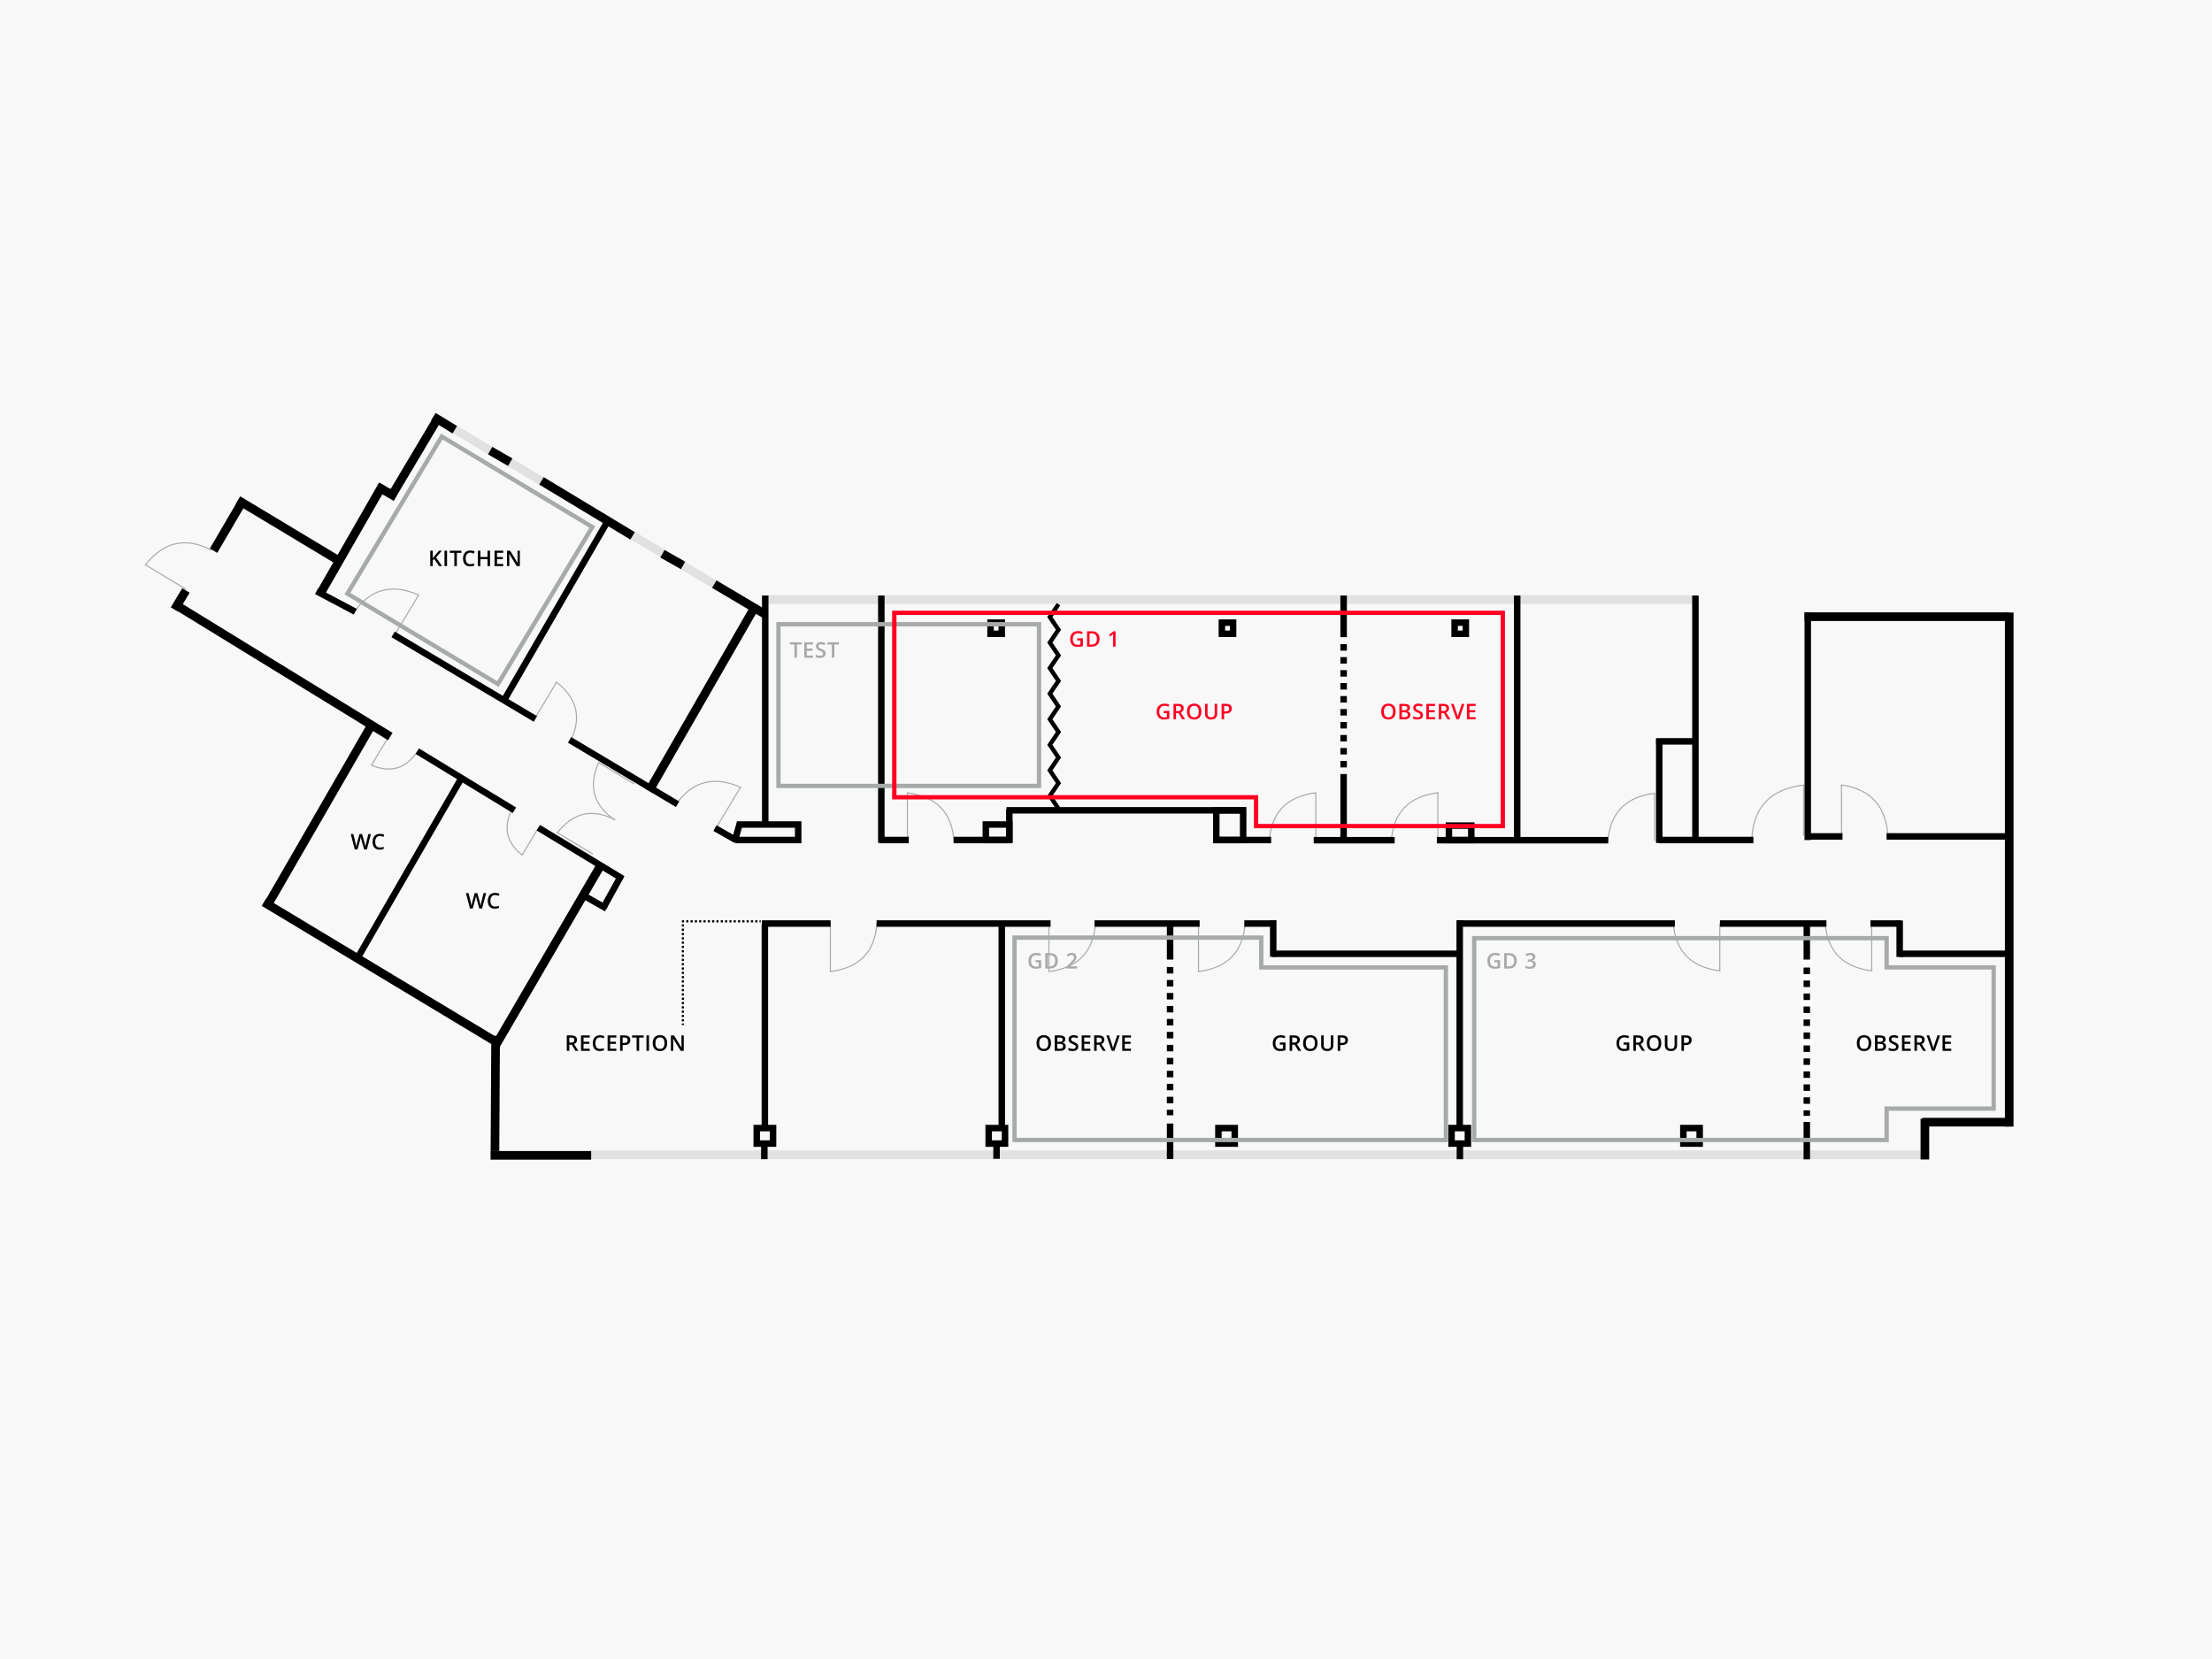<?xml version="1.0" encoding="UTF-8"?>
<svg id="Ebene_1" data-name="Ebene 1" xmlns="http://www.w3.org/2000/svg" xmlns:xlink="http://www.w3.org/1999/xlink" viewBox="0 0 1200 900">
  <defs>
    <style>
      .cls-1, .cls-2, .cls-3, .cls-4, .cls-5, .cls-6, .cls-7, .cls-8, .cls-9, .cls-10, .cls-11, .cls-12, .cls-13, .cls-14, .cls-15, .cls-16, .cls-17, .cls-18, .cls-19, .cls-20, .cls-21, .cls-22, .cls-23, .cls-24, .cls-25 {
        fill: none;
      }

      .cls-2, .cls-3 {
        stroke: #e1e1e1;
      }

      .cls-2, .cls-21 {
        stroke-width: 4.69px;
      }

      .cls-3, .cls-25 {
        stroke-width: 4.69px;
      }

      .cls-4 {
        stroke-dasharray: 3.52 3.52;
      }

      .cls-4, .cls-5, .cls-6, .cls-13, .cls-14, .cls-15, .cls-16, .cls-17, .cls-18, .cls-19, .cls-20, .cls-21, .cls-22, .cls-23, .cls-24, .cls-25 {
        stroke: #000;
      }

      .cls-4, .cls-17 {
        stroke-width: 3.52px;
      }

      .cls-5, .cls-7, .cls-9 {
        stroke-width: 2.34px;
      }

      .cls-26 {
        fill: #a6aaa9;
      }

      .cls-27 {
        fill: #f02;
      }

      .cls-28 {
        clip-path: url(#clippath-17);
      }

      .cls-29 {
        clip-path: url(#clippath-19);
      }

      .cls-30 {
        clip-path: url(#clippath-11);
      }

      .cls-31 {
        clip-path: url(#clippath-16);
      }

      .cls-32 {
        clip-path: url(#clippath-18);
      }

      .cls-33 {
        clip-path: url(#clippath-10);
      }

      .cls-34 {
        clip-path: url(#clippath-15);
      }

      .cls-35 {
        clip-path: url(#clippath-13);
      }

      .cls-36 {
        clip-path: url(#clippath-14);
      }

      .cls-37 {
        clip-path: url(#clippath-12);
      }

      .cls-38 {
        clip-path: url(#clippath-50);
      }

      .cls-39 {
        clip-path: url(#clippath-55);
      }

      .cls-40 {
        clip-path: url(#clippath-52);
      }

      .cls-41 {
        clip-path: url(#clippath-57);
      }

      .cls-42 {
        clip-path: url(#clippath-54);
      }

      .cls-43 {
        clip-path: url(#clippath-56);
      }

      .cls-44 {
        clip-path: url(#clippath-53);
      }

      .cls-45 {
        clip-path: url(#clippath-51);
      }

      .cls-46 {
        clip-path: url(#clippath-58);
      }

      .cls-47 {
        clip-path: url(#clippath-31);
      }

      .cls-48 {
        clip-path: url(#clippath-32);
      }

      .cls-49 {
        clip-path: url(#clippath-33);
      }

      .cls-50 {
        clip-path: url(#clippath-34);
      }

      .cls-51 {
        clip-path: url(#clippath-35);
      }

      .cls-52 {
        clip-path: url(#clippath-39);
      }

      .cls-53 {
        clip-path: url(#clippath-30);
      }

      .cls-54 {
        clip-path: url(#clippath-36);
      }

      .cls-55 {
        clip-path: url(#clippath-37);
      }

      .cls-56 {
        clip-path: url(#clippath-38);
      }

      .cls-57 {
        clip-path: url(#clippath-27);
      }

      .cls-58 {
        clip-path: url(#clippath-29);
      }

      .cls-59 {
        clip-path: url(#clippath-26);
      }

      .cls-60 {
        clip-path: url(#clippath-28);
      }

      .cls-61 {
        clip-path: url(#clippath-20);
      }

      .cls-62 {
        clip-path: url(#clippath-21);
      }

      .cls-63 {
        clip-path: url(#clippath-22);
      }

      .cls-64 {
        clip-path: url(#clippath-23);
      }

      .cls-65 {
        clip-path: url(#clippath-24);
      }

      .cls-66 {
        clip-path: url(#clippath-25);
      }

      .cls-67 {
        clip-path: url(#clippath-41);
      }

      .cls-68 {
        clip-path: url(#clippath-42);
      }

      .cls-69 {
        clip-path: url(#clippath-43);
      }

      .cls-70 {
        clip-path: url(#clippath-44);
      }

      .cls-71 {
        clip-path: url(#clippath-45);
      }

      .cls-72 {
        clip-path: url(#clippath-49);
      }

      .cls-73 {
        clip-path: url(#clippath-40);
      }

      .cls-74 {
        clip-path: url(#clippath-46);
      }

      .cls-75 {
        clip-path: url(#clippath-47);
      }

      .cls-76 {
        clip-path: url(#clippath-48);
      }

      .cls-6 {
        stroke-dasharray: 1.17 1.17;
        stroke-width: 1.17px;
      }

      .cls-77 {
        clip-path: url(#clippath-1);
      }

      .cls-78 {
        clip-path: url(#clippath-3);
      }

      .cls-79 {
        clip-path: url(#clippath-4);
      }

      .cls-80 {
        clip-path: url(#clippath-2);
      }

      .cls-81 {
        clip-path: url(#clippath-7);
      }

      .cls-82 {
        clip-path: url(#clippath-6);
      }

      .cls-83 {
        clip-path: url(#clippath-9);
      }

      .cls-84 {
        clip-path: url(#clippath-8);
      }

      .cls-85 {
        clip-path: url(#clippath-5);
      }

      .cls-7 {
        stroke: #f02;
      }

      .cls-86 {
        fill: #fff;
      }

      .cls-8 {
        stroke-width: 2.34px;
      }

      .cls-8, .cls-9, .cls-11, .cls-12 {
        stroke: #a6aaa9;
      }

      .cls-10 {
        stroke: #fff;
        stroke-dasharray: 5.86 5.86;
        stroke-width: 5.86px;
      }

      .cls-87 {
        fill: #f8f8f8;
      }

      .cls-11 {
        stroke-width: .59px;
      }

      .cls-12 {
        stroke-width: .59px;
      }

      .cls-88 {
        clip-path: url(#clippath);
      }

      .cls-13 {
        stroke-width: 3.52px;
      }

      .cls-14 {
        stroke-width: 3.52px;
      }

      .cls-15 {
        stroke-width: 3.52px;
      }

      .cls-16 {
        stroke-width: 3.52px;
      }

      .cls-18 {
        stroke-width: 4.69px;
      }

      .cls-19 {
        stroke-width: 4.69px;
      }

      .cls-20 {
        stroke-width: 4.69px;
      }

      .cls-22 {
        stroke-width: 4.69px;
      }

      .cls-23 {
        stroke-width: 4.69px;
      }

      .cls-24 {
        stroke-width: 4.69px;
      }
    </style>
    <clipPath id="clippath">
      <rect class="cls-1" width="1200" height="900"/>
    </clipPath>
    <clipPath id="clippath-1">
      <rect class="cls-1" width="1200" height="900"/>
    </clipPath>
    <clipPath id="clippath-2">
      <rect class="cls-1" x="997.48" y="424.36" width="28.3" height="31.3"/>
    </clipPath>
    <clipPath id="clippath-3">
      <rect class="cls-1" x="997.55" y="424.63" width="2.93" height="29.96"/>
    </clipPath>
    <clipPath id="clippath-4">
      <rect class="cls-1" x="948.92" y="424.36" width="31.07" height="31.3"/>
    </clipPath>
    <clipPath id="clippath-5">
      <rect class="cls-1" x="976.97" y="424.63" width="2.93" height="29.96"/>
    </clipPath>
    <clipPath id="clippath-6">
      <rect class="cls-1" x="870.76" y="428.87" width="28.3" height="29.44"/>
    </clipPath>
    <clipPath id="clippath-7">
      <rect class="cls-1" x="896.07" y="429.13" width="2.93" height="28.16"/>
    </clipPath>
    <clipPath id="clippath-8">
      <rect class="cls-1" x="753.28" y="428.57" width="28.3" height="29.44"/>
    </clipPath>
    <clipPath id="clippath-9">
      <rect class="cls-1" x="778.58" y="428.84" width="2.93" height="28.16"/>
    </clipPath>
    <clipPath id="clippath-10">
      <rect class="cls-1" x="687.07" y="428.57" width="28.3" height="29.44"/>
    </clipPath>
    <clipPath id="clippath-11">
      <rect class="cls-1" x="712.37" y="428.84" width="2.93" height="28.16"/>
    </clipPath>
    <clipPath id="clippath-12">
      <rect class="cls-1" x="490.75" y="428.57" width="28.3" height="29.44"/>
    </clipPath>
    <clipPath id="clippath-13">
      <rect class="cls-1" x="490.81" y="428.84" width="2.93" height="28.16"/>
    </clipPath>
    <clipPath id="clippath-14">
      <rect class="cls-1" x="906.21" y="498.75" width="28.3" height="29.44"/>
    </clipPath>
    <clipPath id="clippath-15">
      <rect class="cls-1" x="931.51" y="499.75" width="2.93" height="28.16"/>
    </clipPath>
    <clipPath id="clippath-16">
      <rect class="cls-1" x="988.63" y="498.75" width="28.3" height="29.44"/>
    </clipPath>
    <clipPath id="clippath-17">
      <rect class="cls-1" x="1013.94" y="499.75" width="2.93" height="28.16"/>
    </clipPath>
    <clipPath id="clippath-18">
      <rect class="cls-1" x="648.66" y="499.14" width="28.3" height="29.44"/>
    </clipPath>
    <clipPath id="clippath-19">
      <rect class="cls-1" x="648.72" y="500.15" width="2.93" height="28.16"/>
    </clipPath>
    <clipPath id="clippath-20">
      <rect class="cls-1" x="567.5" y="499.14" width="28.3" height="29.44"/>
    </clipPath>
    <clipPath id="clippath-21">
      <rect class="cls-1" x="567.57" y="500.15" width="2.93" height="28.16"/>
    </clipPath>
    <clipPath id="clippath-22">
      <rect class="cls-1" x="448.95" y="499.14" width="28.3" height="29.44"/>
    </clipPath>
    <clipPath id="clippath-23">
      <rect class="cls-1" x="449.01" y="500.15" width="2.93" height="28.16"/>
    </clipPath>
    <clipPath id="clippath-24">
      <rect class="cls-1" x="369.4" y="417.77" width="29.44" height="28.3" transform="translate(-183.94 538.71) rotate(-59)"/>
    </clipPath>
    <clipPath id="clippath-25">
      <rect class="cls-1" width="1200" height="900"/>
    </clipPath>
    <clipPath id="clippath-26">
      <rect class="cls-1" x="381.04" y="436.63" width="28.16" height="2.93" transform="translate(-183.9 551.15) rotate(-59)"/>
    </clipPath>
    <clipPath id="clippath-27">
      <rect class="cls-1" width="1200" height="900"/>
    </clipPath>
    <clipPath id="clippath-28">
      <rect class="cls-1" x="194.79" y="313.47" width="29.44" height="28.3" transform="translate(-179.22 338.46) rotate(-59)"/>
    </clipPath>
    <clipPath id="clippath-29">
      <rect class="cls-1" width="1200" height="900"/>
    </clipPath>
    <clipPath id="clippath-30">
      <rect class="cls-1" x="206.43" y="332.34" width="28.16" height="2.93" transform="translate(-179.18 350.9) rotate(-59)"/>
    </clipPath>
    <clipPath id="clippath-31">
      <rect class="cls-1" width="1200" height="900"/>
    </clipPath>
    <clipPath id="clippath-32">
      <rect class="cls-1" x="82.57" y="287.7" width="28.3" height="29.44" transform="translate(-212.32 229.56) rotate(-59)"/>
    </clipPath>
    <clipPath id="clippath-33">
      <rect class="cls-1" width="1200" height="900"/>
    </clipPath>
    <clipPath id="clippath-34">
      <rect class="cls-1" x="88.43" y="298.97" width="2.93" height="28.16" transform="translate(-224.74 228.87) rotate(-59)"/>
    </clipPath>
    <clipPath id="clippath-35">
      <rect class="cls-1" width="1200" height="900"/>
    </clipPath>
    <clipPath id="clippath-36">
      <rect class="cls-1" x="292.14" y="373.29" width="26.89" height="25.86" transform="translate(-182.86 449.24) rotate(-59)"/>
    </clipPath>
    <clipPath id="clippath-37">
      <rect class="cls-1" width="1200" height="900"/>
    </clipPath>
    <clipPath id="clippath-38">
      <rect class="cls-1" x="283.1" y="378.59" width="25.71" height="2.93" transform="translate(-182.25 437.99) rotate(-59)"/>
    </clipPath>
    <clipPath id="clippath-39">
      <rect class="cls-1" width="1200" height="900"/>
    </clipPath>
    <clipPath id="clippath-40">
      <rect class="cls-1" x="305.39" y="435.17" width="25.09" height="26.08" transform="translate(-230.01 489.89) rotate(-59)"/>
    </clipPath>
    <clipPath id="clippath-41">
      <rect class="cls-1" width="1200" height="900"/>
    </clipPath>
    <clipPath id="clippath-42">
      <rect class="cls-1" x="310.51" y="445.07" width="2.93" height="24.93" transform="translate(-240.89 489.3) rotate(-59)"/>
    </clipPath>
    <clipPath id="clippath-43">
      <rect class="cls-1" width="1200" height="900"/>
    </clipPath>
    <clipPath id="clippath-44">
      <rect class="cls-1" x="316.39" y="416.06" width="25.09" height="26.08" transform="translate(-208.29 490.05) rotate(-59)"/>
    </clipPath>
    <clipPath id="clippath-45">
      <rect class="cls-1" width="1200" height="900"/>
    </clipPath>
    <clipPath id="clippath-46">
      <rect class="cls-1" x="332.9" y="407" width="2.93" height="24.93" transform="translate(-197.4 490.03) rotate(-59)"/>
    </clipPath>
    <clipPath id="clippath-47">
      <rect class="cls-1" width="1200" height="900"/>
    </clipPath>
    <clipPath id="clippath-48">
      <rect class="cls-1" x="202.97" y="401.19" width="22.09" height="20.48" transform="translate(-248.87 382.98) rotate(-59)"/>
    </clipPath>
    <clipPath id="clippath-49">
      <rect class="cls-1" width="1200" height="900"/>
    </clipPath>
    <clipPath id="clippath-50">
      <rect class="cls-1" x="195.81" y="405.62" width="21.08" height="2.93" transform="translate(-248.87 374.3) rotate(-59)"/>
    </clipPath>
    <clipPath id="clippath-51">
      <rect class="cls-1" width="1200" height="900"/>
    </clipPath>
    <clipPath id="clippath-52">
      <rect class="cls-1" x="269.55" y="440.9" width="22.09" height="20.48" transform="translate(-250.62 459.31) rotate(-59)"/>
    </clipPath>
    <clipPath id="clippath-53">
      <rect class="cls-1" width="1200" height="900"/>
    </clipPath>
    <clipPath id="clippath-54">
      <rect class="cls-1" x="277.49" y="454.41" width="21.08" height="2.93" transform="translate(-251.08 467.97) rotate(-59)"/>
    </clipPath>
    <clipPath id="clippath-55">
      <rect class="cls-1" width="1200" height="900"/>
    </clipPath>
    <clipPath id="clippath-56">
      <rect class="cls-1" width="1200" height="900"/>
    </clipPath>
    <clipPath id="clippath-57">
      <rect class="cls-1" x="1220" width="1200" height="900"/>
    </clipPath>
    <clipPath id="clippath-58">
      <rect class="cls-1" x="1220" width="1200" height="900"/>
    </clipPath>
  </defs>
  <g class="cls-88">
    <g class="cls-77">
      <rect class="cls-86" width="1200" height="900"/>
      <rect class="cls-87" width="1200" height="900"/>
    </g>
    <g class="cls-80">
      <path class="cls-12" d="M998.69,425.83c16.16,2.08,24.7,11.63,25.63,28.65"/>
    </g>
    <g class="cls-78">
      <line class="cls-12" x1="999.01" y1="425.8" x2="999.01" y2="453.42"/>
    </g>
    <g class="cls-79">
      <path class="cls-12" d="M978.79,425.83c-17.91,2.08-27.38,11.63-28.4,28.65"/>
    </g>
    <g class="cls-85">
      <line class="cls-12" x1="978.44" y1="425.8" x2="978.44" y2="453.42"/>
    </g>
    <g class="cls-82">
      <path class="cls-12" d="M897.85,430.33c-16.16,1.94-24.7,10.87-25.63,26.78"/>
    </g>
    <g class="cls-81">
      <line class="cls-12" x1="897.53" y1="430.31" x2="897.53" y2="456.12"/>
    </g>
    <g class="cls-84">
      <path class="cls-12" d="M780.37,430.04c-16.16,1.94-24.7,10.87-25.63,26.78"/>
    </g>
    <g class="cls-83">
      <line class="cls-12" x1="780.05" y1="430.01" x2="780.05" y2="455.83"/>
    </g>
    <g class="cls-33">
      <path class="cls-12" d="M714.16,430.04c-16.16,1.94-24.7,10.87-25.63,26.78"/>
    </g>
    <g class="cls-30">
      <line class="cls-12" x1="713.84" y1="430.01" x2="713.84" y2="455.83"/>
    </g>
    <g class="cls-37">
      <path class="cls-12" d="M491.95,430.04c16.16,1.94,24.7,10.87,25.63,26.78"/>
    </g>
    <g class="cls-35">
      <line class="cls-12" x1="492.27" y1="430.01" x2="492.27" y2="455.83"/>
    </g>
    <g class="cls-36">
      <path class="cls-12" d="M933.3,526.72c-16.16-1.94-24.7-10.87-25.63-26.78"/>
    </g>
    <g class="cls-34">
      <line class="cls-12" x1="932.98" y1="526.74" x2="932.98" y2="500.93"/>
    </g>
    <g class="cls-31">
      <path class="cls-12" d="M1015.72,526.72c-16.16-1.94-24.7-10.87-25.63-26.78"/>
    </g>
    <g class="cls-28">
      <line class="cls-12" x1="1015.4" y1="526.74" x2="1015.4" y2="500.93"/>
    </g>
    <g class="cls-32">
      <path class="cls-12" d="M649.86,527.11c16.16-1.94,24.7-10.87,25.63-26.78"/>
    </g>
    <g class="cls-29">
      <line class="cls-12" x1="650.18" y1="527.13" x2="650.18" y2="501.32"/>
    </g>
    <g class="cls-61">
      <path class="cls-12" d="M568.71,527.11c16.16-1.94,24.7-10.87,25.63-26.78"/>
    </g>
    <g class="cls-62">
      <line class="cls-12" x1="569.03" y1="527.13" x2="569.03" y2="501.32"/>
    </g>
    <g class="cls-63">
      <path class="cls-12" d="M450.16,527.11c16.16-1.94,24.7-10.87,25.63-26.78"/>
    </g>
    <g class="cls-64">
      <line class="cls-12" x1="450.48" y1="527.13" x2="450.48" y2="501.32"/>
    </g>
    <g class="cls-65">
      <g class="cls-66">
        <path class="cls-11" d="M402.03,427.22c-14.85-6.66-26.77-3.4-35.76,9.76"/>
      </g>
    </g>
    <g class="cls-59">
      <g class="cls-57">
        <line class="cls-11" x1="401.77" y1="427.03" x2="388.47" y2="449.16"/>
      </g>
    </g>
    <g class="cls-60">
      <g class="cls-58">
        <path class="cls-11" d="M227.42,322.92c-14.85-6.66-26.77-3.4-35.76,9.76"/>
      </g>
    </g>
    <g class="cls-53">
      <g class="cls-47">
        <line class="cls-11" x1="227.16" y1="322.74" x2="213.86" y2="344.86"/>
      </g>
    </g>
    <g class="cls-48">
      <g class="cls-49">
        <path class="cls-11" d="M78.69,306.69c9.98-12.85,22.04-15.57,36.16-8.17"/>
      </g>
    </g>
    <g class="cls-50">
      <g class="cls-51">
        <line class="cls-11" x1="78.83" y1="306.4" x2="100.96" y2="319.7"/>
      </g>
    </g>
    <g class="cls-54">
      <g class="cls-55">
        <path class="cls-11" d="M301.71,369.91c11.63,9.04,14.09,19.94,7.39,32.72"/>
      </g>
    </g>
    <g class="cls-56">
      <g class="cls-52">
        <line class="cls-11" x1="301.97" y1="370.04" x2="289.93" y2="390.07"/>
      </g>
    </g>
    <g class="cls-73">
      <g class="cls-67">
        <path class="cls-11" d="M302.17,451.97c8.73-11.24,19.28-13.62,31.63-7.15"/>
      </g>
    </g>
    <g class="cls-68">
      <g class="cls-69">
        <line class="cls-11" x1="302.3" y1="451.72" x2="321.65" y2="463.35"/>
      </g>
    </g>
    <g class="cls-70">
      <g class="cls-71">
        <path class="cls-11" d="M324.85,413.42c-5.82,12.99-2.98,23.42,8.54,31.28"/>
      </g>
    </g>
    <g class="cls-74">
      <g class="cls-75">
        <line class="cls-11" x1="324.69" y1="413.65" x2="344.04" y2="425.28"/>
      </g>
    </g>
    <g class="cls-76">
      <g class="cls-72">
        <path class="cls-11" d="M201.34,414.99c10.35,4.58,18.78,2.08,25.28-7.49"/>
      </g>
    </g>
    <g class="cls-38">
      <g class="cls-45">
        <line class="cls-11" x1="201.52" y1="415.12" x2="211.17" y2="399.06"/>
      </g>
    </g>
    <g class="cls-40">
      <g class="cls-44">
        <path class="cls-11" d="M283.4,464.01c-8.9-6.99-10.65-15.6-5.25-25.84"/>
      </g>
    </g>
    <g class="cls-42">
      <g class="cls-39">
        <line class="cls-11" x1="283.2" y1="463.91" x2="292.86" y2="447.84"/>
      </g>
    </g>
    <g class="cls-43">
      <line class="cls-2" x1="235.12" y1="226.03" x2="406.93" y2="328.5"/>
      <line class="cls-3" x1="320.4" y1="626.45" x2="1044.24" y2="626.45"/>
      <line class="cls-3" x1="414.95" y1="325.24" x2="919.82" y2="325.24"/>
      <line class="cls-25" x1="1089.99" y1="332.31" x2="1089.99" y2="611.17"/>
      <line class="cls-17" x1="980.7" y1="455.71" x2="980.7" y2="332.23"/>
      <line class="cls-25" x1="1089.99" y1="608.77" x2="1042.84" y2="608.77"/>
      <line class="cls-25" x1="1089.99" y1="334.55" x2="978.98" y2="334.55"/>
      <line class="cls-17" x1="999.54" y1="453.75" x2="980.87" y2="453.75"/>
      <line class="cls-17" x1="1023.45" y1="453.75" x2="1091.93" y2="453.75"/>
      <line class="cls-17" x1="951.2" y1="455.71" x2="900.16" y2="455.71"/>
      <line class="cls-17" x1="919.76" y1="323.08" x2="919.76" y2="456.88"/>
      <line class="cls-17" x1="900.13" y1="400.98" x2="900.13" y2="457.32"/>
      <line class="cls-17" x1="898.44" y1="402.19" x2="919.11" y2="402.19"/>
      <line class="cls-17" x1="779.49" y1="455.8" x2="872.44" y2="455.8"/>
      <line class="cls-17" x1="712.69" y1="455.8" x2="756.59" y2="455.8"/>
      <line class="cls-17" x1="689.59" y1="455.71" x2="658.29" y2="455.71"/>
      <line class="cls-17" x1="823.08" y1="323.08" x2="823.08" y2="456.88"/>
      <line class="cls-17" x1="728.91" y1="323.08" x2="728.91" y2="345.66"/>
      <line class="cls-17" x1="675.53" y1="439.59" x2="546.03" y2="439.59"/>
      <line class="cls-17" x1="547.56" y1="438.95" x2="547.56" y2="456.88"/>
      <line class="cls-17" x1="547.79" y1="455.71" x2="517.34" y2="455.71"/>
      <line class="cls-17" x1="493.01" y1="455.71" x2="477.29" y2="455.71"/>
      <polyline class="cls-5" points="574.22 327.8 569.53 334.73 574.22 341.66 569.53 348.59 574.22 355.53 569.53 362.46 574.22 369.39 569.53 376.32 574.22 383.25 569.53 390.18 574.22 397.12 569.53 404.05 574.22 410.98 569.53 417.91 574.22 424.84 569.53 431.77 574.22 438.7"/>
      <line class="cls-17" x1="478.12" y1="323.08" x2="478.12" y2="457.27"/>
      <line class="cls-17" x1="415.14" y1="323.08" x2="415.14" y2="447.91"/>
      <line class="cls-17" x1="1030.33" y1="517.43" x2="1091.93" y2="517.43"/>
      <line class="cls-17" x1="1030.57" y1="499.34" x2="1030.57" y2="519.12"/>
      <line class="cls-17" x1="1014.71" y1="501.02" x2="1030.88" y2="501.02"/>
      <line class="cls-17" x1="933.08" y1="501.02" x2="990.84" y2="501.02"/>
      <line class="cls-17" x1="790.61" y1="501.02" x2="908.59" y2="501.02"/>
      <line class="cls-17" x1="690.26" y1="517.43" x2="792.35" y2="517.43"/>
      <line class="cls-17" x1="675.04" y1="501.02" x2="691.82" y2="501.02"/>
      <line class="cls-17" x1="593.78" y1="501.02" x2="650.8" y2="501.02"/>
      <line class="cls-17" x1="475.56" y1="501.02" x2="569.94" y2="501.02"/>
      <line class="cls-17" x1="450.63" y1="501.02" x2="413.35" y2="501.02"/>
      <line class="cls-17" x1="980.18" y1="501.3" x2="980.18" y2="520.57"/>
      <line class="cls-25" x1="1044.24" y1="606.89" x2="1044.24" y2="629.01"/>
      <line class="cls-17" x1="791.89" y1="499.23" x2="791.89" y2="611.69"/>
      <line class="cls-17" x1="690.72" y1="499.2" x2="690.72" y2="519.05"/>
      <line class="cls-17" x1="634.77" y1="501.3" x2="634.77" y2="520.57"/>
      <line class="cls-17" x1="543.46" y1="501.3" x2="543.46" y2="613.27"/>
      <line class="cls-17" x1="414.94" y1="501.3" x2="414.94" y2="612.54"/>
      <line class="cls-25" x1="320.69" y1="626.77" x2="266.14" y2="626.77"/>
      <line class="cls-21" x1="268.51" y1="624.42" x2="268.87" y2="561.91"/>
      <line class="cls-24" x1="268.73" y1="567.41" x2="326.24" y2="468.81"/>
      <line class="cls-19" x1="143.19" y1="489.41" x2="267.65" y2="564.33"/>
      <line class="cls-21" x1="144.25" y1="492.61" x2="202.42" y2="391.85"/>
      <line class="cls-18" x1="352.12" y1="429.08" x2="409.45" y2="329.35"/>
      <line class="cls-25" x1="211.73" y1="399.58" x2="95.01" y2="327.94"/>
      <line class="cls-25" x1="115.85" y1="298.75" x2="132.16" y2="270.91"/>
      <line class="cls-23" x1="94.66" y1="330.68" x2="100.87" y2="320.34"/>
      <line class="cls-19" x1="293.74" y1="260.86" x2="343.17" y2="290.7"/>
      <line class="cls-22" x1="265.9" y1="244.45" x2="276.79" y2="250.73"/>
      <line class="cls-20" x1="359.36" y1="300.41" x2="370.57" y2="306.75"/>
      <line class="cls-25" x1="387.49" y1="316.89" x2="414.95" y2="333.16"/>
      <line class="cls-17" x1="171.7" y1="320.71" x2="192.72" y2="331.86"/>
      <line class="cls-13" x1="213.27" y1="344.16" x2="290.46" y2="390.04"/>
      <line class="cls-13" x1="308.99" y1="401.38" x2="367.57" y2="436.29"/>
      <line class="cls-17" x1="387.88" y1="449.24" x2="399.28" y2="455.75"/>
      <line class="cls-15" x1="273.54" y1="379.72" x2="330.73" y2="280.85"/>
      <line class="cls-23" x1="174.32" y1="321.12" x2="207.73" y2="262.9"/>
      <line class="cls-18" x1="211.53" y1="270.53" x2="237.44" y2="227.01"/>
      <line class="cls-16" x1="192.92" y1="521.54" x2="251.09" y2="420.79"/>
      <line class="cls-13" x1="292.08" y1="449.04" x2="337.86" y2="476.79"/>
      <line class="cls-14" x1="226.37" y1="407.51" x2="279.07" y2="439.56"/>
      <line class="cls-22" x1="129.13" y1="271.28" x2="183.3" y2="303.86"/>
      <line class="cls-22" x1="204.65" y1="264.23" x2="214.83" y2="269.33"/>
      <line class="cls-15" x1="315.81" y1="485.37" x2="329.04" y2="492.87"/>
      <line class="cls-16" x1="327.24" y1="492.63" x2="336.78" y2="475.38"/>
      <line class="cls-17" x1="791.99" y1="620.44" x2="791.99" y2="628.89"/>
      <line class="cls-17" x1="540.62" y1="620.23" x2="540.62" y2="628.64"/>
      <line class="cls-17" x1="414.65" y1="620.46" x2="414.65" y2="628.87"/>
      <line class="cls-10" x1="980.47" y1="605.04" x2="980.47" y2="521.09"/>
      <line class="cls-6" x1="369.93" y1="499.82" x2="412.68" y2="499.82"/>
      <g>
        <path d="M308.84,566.74v3.34h-1.37v-8.37h2.36c1.08,0,1.88.2,2.4.61s.78,1.01.78,1.83c0,1.04-.54,1.78-1.62,2.23l2.36,3.7h-1.56l-2-3.34h-1.35ZM308.84,565.61h.95c.64,0,1.1-.12,1.38-.35s.43-.59.43-1.05-.15-.81-.46-1.02c-.31-.21-.77-.31-1.4-.31h-.9v2.74Z"/>
        <path d="M319.93,570.08h-4.73v-8.37h4.73v1.16h-3.37v2.28h3.15v1.14h-3.15v2.63h3.37v1.16Z"/>
        <path d="M325.53,562.77c-.79,0-1.4.28-1.85.83-.45.56-.67,1.33-.67,2.31s.22,1.8.65,2.33c.43.53,1.06.79,1.88.79.36,0,.7-.04,1.03-.11.33-.07.68-.16,1.04-.27v1.17c-.66.25-1.4.37-2.23.37-1.22,0-2.16-.37-2.82-1.11-.66-.74-.98-1.8-.98-3.18,0-.87.16-1.63.48-2.28s.78-1.15,1.38-1.5c.6-.35,1.31-.52,2.12-.52.85,0,1.64.18,2.37.54l-.49,1.14c-.28-.13-.58-.25-.9-.35-.31-.1-.65-.15-.99-.15Z"/>
        <path d="M334.36,570.08h-4.73v-8.37h4.73v1.16h-3.37v2.28h3.15v1.14h-3.15v2.63h3.37v1.16Z"/>
        <path d="M341.95,564.24c0,.87-.29,1.54-.86,2.01-.57.47-1.39.7-2.44.7h-.87v3.13h-1.37v-8.37h2.41c1.04,0,1.83.21,2.35.64.52.43.78,1.06.78,1.89ZM337.77,565.8h.73c.7,0,1.22-.12,1.54-.37s.49-.62.49-1.14c0-.48-.15-.84-.44-1.08s-.75-.36-1.37-.36h-.95v2.94Z"/>
        <path d="M346.73,570.08h-1.37v-7.19h-2.46v-1.17h6.29v1.17h-2.46v7.19Z"/>
        <path d="M350.71,570.08v-8.37h1.37v8.37h-1.37Z"/>
        <path d="M361.94,565.89c0,1.36-.34,2.42-1.02,3.18-.68.75-1.64,1.13-2.89,1.13s-2.23-.38-2.91-1.12c-.68-.75-1.02-1.82-1.02-3.2s.34-2.44,1.02-3.18c.68-.74,1.65-1.11,2.92-1.11s2.21.38,2.88,1.13c.68.75,1.02,1.81,1.02,3.18ZM355.56,565.89c0,1.03.21,1.81.62,2.34.42.53,1.03.8,1.85.8s1.42-.26,1.84-.79.62-1.31.62-2.35-.21-1.8-.62-2.33c-.41-.53-1.02-.79-1.83-.79s-1.44.27-1.86.79c-.42.53-.63,1.31-.63,2.33Z"/>
        <path d="M370.94,570.08h-1.68l-4.11-6.67h-.05l.03.37c.05.71.08,1.36.08,1.95v4.35h-1.24v-8.37h1.66l4.1,6.63h.03c0-.09-.02-.41-.04-.96-.02-.55-.04-.98-.04-1.29v-4.38h1.25v8.37Z"/>
      </g>
      <g>
        <path d="M261.53,492.85h-1.49l-1.42-4.99c-.06-.22-.14-.53-.23-.94s-.15-.7-.17-.86c-.04.24-.1.56-.19.95-.09.39-.16.68-.21.87l-1.38,4.97h-1.49l-1.08-4.19-1.1-4.18h1.4l1.2,4.88c.19.78.32,1.47.4,2.07.04-.32.1-.69.19-1.09.08-.4.16-.73.23-.97l1.36-4.89h1.36l1.4,4.91c.13.45.28,1.13.42,2.04.06-.55.19-1.24.41-2.08l1.19-4.86h1.38l-2.18,8.37Z"/>
        <path d="M268.57,485.54c-.79,0-1.4.28-1.85.83-.45.56-.67,1.33-.67,2.31s.22,1.8.65,2.33c.43.53,1.06.79,1.88.79.36,0,.7-.04,1.03-.11.33-.07.68-.16,1.04-.27v1.17c-.66.25-1.4.37-2.23.37-1.22,0-2.16-.37-2.82-1.11-.66-.74-.98-1.8-.98-3.18,0-.87.16-1.63.48-2.28s.78-1.15,1.38-1.5c.6-.35,1.31-.52,2.12-.52.85,0,1.64.18,2.37.54l-.49,1.14c-.28-.13-.58-.25-.9-.35-.31-.1-.65-.15-.99-.15Z"/>
      </g>
      <line class="cls-6" x1="370.45" y1="501.44" x2="370.45" y2="556.05"/>
      <g>
        <path d="M199.03,460.82h-1.49l-1.42-4.99c-.06-.22-.14-.53-.23-.94-.09-.41-.15-.7-.17-.86-.04.24-.1.56-.19.95s-.16.68-.21.87l-1.38,4.97h-1.49l-1.08-4.19-1.1-4.18h1.4l1.2,4.88c.19.78.32,1.47.4,2.07.04-.32.1-.69.19-1.09.08-.4.16-.72.23-.97l1.36-4.89h1.36l1.4,4.91c.13.45.28,1.13.42,2.04.06-.55.19-1.24.41-2.08l1.19-4.86h1.38l-2.18,8.37Z"/>
        <path d="M206.07,453.51c-.79,0-1.4.28-1.85.84-.45.56-.67,1.33-.67,2.31s.22,1.8.65,2.33c.43.53,1.06.79,1.88.79.36,0,.7-.04,1.03-.11s.68-.16,1.04-.27v1.17c-.66.25-1.4.37-2.23.37-1.22,0-2.16-.37-2.82-1.11-.66-.74-.98-1.8-.98-3.18,0-.87.16-1.63.48-2.28s.78-1.15,1.38-1.5c.6-.35,1.31-.52,2.12-.52.85,0,1.64.18,2.37.54l-.49,1.14c-.28-.13-.58-.25-.9-.35s-.65-.15-.99-.15Z"/>
      </g>
      <g>
        <path d="M239.8,307.11h-1.58l-2.63-3.79-.81.66v3.13h-1.37v-8.37h1.37v3.99c.37-.46.75-.9,1.12-1.32l2.26-2.67h1.56c-1.46,1.72-2.51,2.94-3.14,3.67l3.23,4.7Z"/>
        <path d="M241.14,307.11v-8.37h1.37v8.37h-1.37Z"/>
        <path d="M247.84,307.11h-1.37v-7.19h-2.46v-1.17h6.29v1.17h-2.46v7.19Z"/>
        <path d="M255.14,299.8c-.79,0-1.4.28-1.85.84-.45.56-.67,1.33-.67,2.31s.22,1.8.65,2.33c.43.53,1.06.79,1.88.79.36,0,.7-.04,1.03-.11s.68-.16,1.04-.27v1.17c-.66.25-1.4.37-2.23.37-1.22,0-2.16-.37-2.82-1.11-.66-.74-.98-1.8-.98-3.18,0-.87.16-1.63.48-2.28s.78-1.15,1.38-1.5c.6-.35,1.31-.52,2.12-.52.85,0,1.64.18,2.37.54l-.49,1.14c-.28-.13-.58-.25-.9-.35s-.65-.15-.99-.15Z"/>
        <path d="M265.84,307.11h-1.37v-3.77h-3.86v3.77h-1.37v-8.37h1.37v3.42h3.86v-3.42h1.37v8.37Z"/>
        <path d="M273.01,307.11h-4.73v-8.37h4.73v1.16h-3.37v2.28h3.15v1.14h-3.15v2.63h3.37v1.16Z"/>
        <path d="M282.02,307.11h-1.68l-4.11-6.67h-.05l.03.37c.05.71.08,1.36.08,1.95v4.35h-1.24v-8.37h1.66l4.1,6.63h.03c0-.09-.02-.41-.04-.96-.02-.55-.04-.98-.04-1.29v-4.38h1.25v8.37Z"/>
      </g>
      <g>
        <path class="cls-27" d="M631.31,385.67h3.08v4.2c-.5.16-.99.28-1.45.35-.46.07-.96.1-1.5.1-1.27,0-2.24-.37-2.93-1.12-.69-.75-1.03-1.81-1.03-3.17s.39-2.4,1.16-3.16,1.84-1.14,3.2-1.14c.87,0,1.7.17,2.48.5l-.48,1.14c-.68-.31-1.36-.47-2.04-.47-.89,0-1.6.28-2.12.84-.52.56-.78,1.33-.78,2.3,0,1.02.23,1.8.7,2.33.47.53,1.14.8,2.02.8.44,0,.92-.06,1.42-.17v-2.16h-1.73v-1.17Z"/>
        <path class="cls-27" d="M637.99,386.87v3.34h-1.37v-8.37h2.36c1.08,0,1.88.2,2.4.61.52.4.78,1.02.78,1.83,0,1.04-.54,1.78-1.62,2.23l2.36,3.7h-1.56l-2-3.34h-1.35ZM637.99,385.74h.95c.64,0,1.1-.12,1.38-.35.29-.24.43-.59.43-1.05s-.15-.81-.46-1.02c-.31-.21-.77-.31-1.4-.31h-.9v2.74Z"/>
        <path class="cls-27" d="M651.77,386.02c0,1.36-.34,2.42-1.02,3.18-.68.76-1.64,1.13-2.89,1.13s-2.23-.37-2.91-1.12c-.68-.75-1.02-1.81-1.02-3.2s.34-2.44,1.02-3.18c.68-.74,1.65-1.11,2.92-1.11s2.21.38,2.88,1.13c.68.75,1.02,1.81,1.02,3.18ZM645.38,386.02c0,1.03.21,1.81.62,2.34s1.03.8,1.85.8,1.42-.26,1.84-.79c.41-.53.62-1.31.62-2.35s-.21-1.8-.62-2.33-1.02-.8-1.83-.8-1.44.27-1.86.8-.63,1.31-.63,2.33Z"/>
        <path class="cls-27" d="M660.34,381.85v5.41c0,.62-.13,1.16-.4,1.62-.26.46-.65.82-1.15,1.07-.5.25-1.1.37-1.8.37-1.04,0-1.84-.27-2.42-.82-.58-.55-.86-1.3-.86-2.27v-5.39h1.37v5.29c0,.69.16,1.2.48,1.53s.81.49,1.48.49c1.29,0,1.93-.68,1.93-2.03v-5.28h1.37Z"/>
        <path class="cls-27" d="M668.25,384.37c0,.87-.29,1.54-.86,2.01s-1.39.7-2.44.7h-.87v3.13h-1.37v-8.37h2.41c1.04,0,1.83.21,2.35.64s.78,1.06.78,1.89ZM664.07,385.93h.73c.7,0,1.22-.12,1.54-.37s.49-.63.49-1.14c0-.48-.15-.84-.44-1.08-.29-.24-.75-.35-1.37-.35h-.95v2.94Z"/>
      </g>
      <g>
        <path class="cls-27" d="M757.14,386.02c0,1.36-.34,2.42-1.02,3.18-.68.76-1.64,1.13-2.89,1.13s-2.23-.37-2.91-1.12c-.68-.75-1.02-1.81-1.02-3.2s.34-2.44,1.02-3.18c.68-.74,1.65-1.11,2.92-1.11s2.21.38,2.88,1.13c.68.75,1.02,1.81,1.02,3.18ZM750.76,386.02c0,1.03.21,1.81.62,2.34s1.03.8,1.85.8,1.42-.26,1.84-.79c.41-.53.62-1.31.62-2.35s-.21-1.8-.62-2.33-1.02-.8-1.83-.8-1.44.27-1.86.8-.63,1.31-.63,2.33Z"/>
        <path class="cls-27" d="M759.16,381.85h2.48c1.15,0,1.98.17,2.5.5.51.34.77.87.77,1.59,0,.49-.13.89-.38,1.22s-.61.53-1.09.61v.06c.59.11,1.02.33,1.3.66.28.33.41.77.41,1.32,0,.75-.26,1.34-.79,1.77-.52.43-1.25.64-2.19.64h-3.02v-8.37ZM760.53,385.3h1.32c.57,0,.99-.09,1.25-.27.26-.18.39-.49.39-.92,0-.39-.14-.68-.43-.85s-.74-.26-1.35-.26h-1.18v2.31ZM760.53,386.41v2.65h1.45c.57,0,1-.11,1.3-.33s.44-.57.44-1.04c0-.44-.15-.76-.45-.97-.3-.21-.75-.31-1.36-.31h-1.38Z"/>
        <path class="cls-27" d="M771.95,387.94c0,.74-.27,1.33-.81,1.75-.54.42-1.28.63-2.23.63s-1.72-.15-2.32-.44v-1.29c.38.18.79.32,1.22.42.43.1.83.15,1.2.15.54,0,.94-.1,1.2-.31s.39-.48.39-.83c0-.31-.12-.58-.36-.8-.24-.22-.72-.47-1.46-.77-.76-.31-1.3-.66-1.61-1.06-.31-.4-.47-.87-.47-1.43,0-.7.25-1.25.74-1.65.5-.4,1.16-.6,2-.6s1.6.18,2.39.53l-.43,1.12c-.74-.31-1.41-.47-1.99-.47-.44,0-.78.1-1.01.29-.23.19-.34.45-.34.76,0,.22.05.4.14.56.09.15.24.3.45.44s.59.32,1.13.54c.61.26,1.06.49,1.35.72s.5.47.63.75.2.61.2.98Z"/>
        <path class="cls-27" d="M778.53,390.21h-4.73v-8.37h4.73v1.16h-3.37v2.28h3.15v1.14h-3.15v2.63h3.37v1.16Z"/>
        <path class="cls-27" d="M781.93,386.87v3.34h-1.37v-8.37h2.36c1.08,0,1.88.2,2.4.61.52.4.78,1.02.78,1.83,0,1.04-.54,1.78-1.62,2.23l2.36,3.7h-1.56l-2-3.34h-1.35ZM781.93,385.74h.95c.64,0,1.1-.12,1.38-.35.29-.24.43-.59.43-1.05s-.15-.81-.46-1.02c-.31-.21-.77-.31-1.4-.31h-.9v2.74Z"/>
        <path class="cls-27" d="M793.04,381.85h1.42l-2.93,8.37h-1.44l-2.92-8.37h1.41l1.75,5.2c.09.25.19.57.29.96.1.39.17.68.2.87.05-.29.13-.63.23-1.01.1-.38.19-.66.25-.85l1.75-5.18Z"/>
        <path class="cls-27" d="M800.53,390.21h-4.73v-8.37h4.73v1.16h-3.37v2.28h3.15v1.14h-3.15v2.63h3.37v1.16Z"/>
      </g>
      <g>
        <path d="M694.31,565.54h3.08v4.2c-.5.16-.99.28-1.45.35-.46.07-.96.1-1.5.1-1.27,0-2.24-.38-2.93-1.12-.69-.75-1.03-1.81-1.03-3.17s.39-2.4,1.16-3.16c.77-.76,1.84-1.14,3.2-1.14.87,0,1.7.17,2.48.5l-.48,1.14c-.68-.31-1.36-.47-2.04-.47-.89,0-1.6.28-2.12.84-.52.56-.78,1.33-.78,2.3,0,1.02.23,1.8.7,2.33.47.53,1.14.8,2.02.8.44,0,.92-.06,1.42-.17v-2.16h-1.73v-1.17Z"/>
        <path d="M701,566.74v3.34h-1.37v-8.37h2.36c1.08,0,1.88.2,2.4.61s.78,1.01.78,1.83c0,1.04-.54,1.78-1.62,2.23l2.36,3.7h-1.56l-2-3.34h-1.35ZM701,565.61h.95c.64,0,1.1-.12,1.38-.35s.43-.59.43-1.05-.15-.81-.46-1.02c-.31-.21-.77-.31-1.4-.31h-.9v2.74Z"/>
        <path d="M714.77,565.89c0,1.36-.34,2.42-1.02,3.18-.68.75-1.64,1.13-2.89,1.13s-2.23-.38-2.91-1.12c-.68-.75-1.02-1.82-1.02-3.2s.34-2.44,1.02-3.18c.68-.74,1.65-1.11,2.92-1.11s2.21.38,2.88,1.13c.68.75,1.02,1.81,1.02,3.18ZM708.39,565.89c0,1.03.21,1.81.62,2.34.42.53,1.03.8,1.85.8s1.42-.26,1.84-.79.62-1.31.62-2.35-.21-1.8-.62-2.33c-.41-.53-1.02-.79-1.83-.79s-1.44.27-1.86.79c-.42.53-.63,1.31-.63,2.33Z"/>
        <path d="M723.35,561.71v5.41c0,.62-.13,1.16-.4,1.62-.26.46-.65.82-1.15,1.07-.5.25-1.1.38-1.8.38-1.04,0-1.84-.27-2.42-.82-.58-.55-.86-1.3-.86-2.27v-5.39h1.37v5.29c0,.69.16,1.2.48,1.53s.81.49,1.48.49c1.29,0,1.93-.68,1.93-2.03v-5.28h1.37Z"/>
        <path d="M731.25,564.24c0,.87-.29,1.54-.86,2.01-.57.47-1.39.7-2.44.7h-.87v3.13h-1.37v-8.37h2.41c1.04,0,1.83.21,2.35.64.52.43.78,1.06.78,1.89ZM727.08,565.8h.73c.7,0,1.22-.12,1.54-.37s.49-.62.49-1.14c0-.48-.15-.84-.44-1.08s-.75-.36-1.37-.36h-.95v2.94Z"/>
      </g>
      <g>
        <path d="M880.78,565.54h3.08v4.2c-.5.16-.99.28-1.45.35-.46.07-.96.1-1.5.1-1.27,0-2.24-.38-2.93-1.12-.69-.75-1.03-1.81-1.03-3.17s.39-2.4,1.16-3.16c.77-.76,1.84-1.14,3.2-1.14.87,0,1.7.17,2.48.5l-.48,1.14c-.68-.31-1.36-.47-2.04-.47-.89,0-1.6.28-2.12.84-.52.56-.78,1.33-.78,2.3,0,1.02.23,1.8.7,2.33.47.53,1.14.8,2.02.8.44,0,.92-.06,1.42-.17v-2.16h-1.73v-1.17Z"/>
        <path d="M887.47,566.74v3.34h-1.37v-8.37h2.36c1.08,0,1.88.2,2.4.61s.78,1.01.78,1.83c0,1.04-.54,1.78-1.62,2.23l2.36,3.7h-1.56l-2-3.34h-1.35ZM887.47,565.61h.95c.64,0,1.1-.12,1.38-.35s.43-.59.43-1.05-.15-.81-.46-1.02c-.31-.21-.77-.31-1.4-.31h-.9v2.74Z"/>
        <path d="M901.24,565.89c0,1.36-.34,2.42-1.02,3.18-.68.75-1.64,1.13-2.89,1.13s-2.23-.38-2.91-1.12c-.68-.75-1.02-1.82-1.02-3.2s.34-2.44,1.02-3.18c.68-.74,1.65-1.11,2.92-1.11s2.21.38,2.88,1.13c.68.75,1.02,1.81,1.02,3.18ZM894.85,565.89c0,1.03.21,1.81.62,2.34.42.53,1.03.8,1.85.8s1.42-.26,1.84-.79.62-1.31.62-2.35-.21-1.8-.62-2.33c-.41-.53-1.02-.79-1.83-.79s-1.44.27-1.86.79c-.42.53-.63,1.31-.63,2.33Z"/>
        <path d="M909.82,561.71v5.41c0,.62-.13,1.16-.4,1.62-.26.46-.65.82-1.15,1.07-.5.25-1.1.38-1.8.38-1.04,0-1.84-.27-2.42-.82-.58-.55-.86-1.3-.86-2.27v-5.39h1.37v5.29c0,.69.16,1.2.48,1.53s.81.49,1.48.49c1.29,0,1.93-.68,1.93-2.03v-5.28h1.37Z"/>
        <path d="M917.72,564.24c0,.87-.29,1.54-.86,2.01-.57.47-1.39.7-2.44.7h-.87v3.13h-1.37v-8.37h2.41c1.04,0,1.83.21,2.35.64.52.43.78,1.06.78,1.89ZM913.55,565.8h.73c.7,0,1.22-.12,1.54-.37s.49-.62.49-1.14c0-.48-.15-.84-.44-1.08s-.75-.36-1.37-.36h-.95v2.94Z"/>
      </g>
      <g>
        <path d="M1015.16,565.89c0,1.36-.34,2.42-1.02,3.18-.68.75-1.64,1.13-2.89,1.13s-2.23-.38-2.91-1.12c-.68-.75-1.02-1.82-1.02-3.2s.34-2.44,1.02-3.18c.68-.74,1.65-1.11,2.92-1.11s2.21.38,2.88,1.13c.68.75,1.02,1.81,1.02,3.18ZM1008.78,565.89c0,1.03.21,1.81.62,2.34.42.53,1.03.8,1.85.8s1.42-.26,1.84-.79.62-1.31.62-2.35-.21-1.8-.62-2.33c-.41-.53-1.02-.79-1.83-.79s-1.44.27-1.86.79c-.42.53-.63,1.31-.63,2.33Z"/>
        <path d="M1017.18,561.71h2.48c1.15,0,1.98.17,2.5.5.51.34.77.87.77,1.59,0,.49-.13.89-.38,1.22s-.61.53-1.09.61v.06c.59.11,1.02.33,1.3.66.28.33.41.77.41,1.32,0,.75-.26,1.34-.79,1.77-.52.42-1.25.64-2.19.64h-3.02v-8.37ZM1018.55,565.17h1.32c.57,0,.99-.09,1.25-.27.26-.18.39-.49.39-.92,0-.39-.14-.68-.43-.85s-.74-.26-1.35-.26h-1.18v2.31ZM1018.55,566.28v2.65h1.45c.57,0,1-.11,1.3-.33.29-.22.44-.57.44-1.04,0-.43-.15-.76-.45-.97s-.75-.32-1.36-.32h-1.38Z"/>
        <path d="M1029.96,567.81c0,.74-.27,1.33-.81,1.75-.54.42-1.28.63-2.23.63s-1.72-.15-2.32-.44v-1.29c.38.18.79.32,1.22.42.43.1.83.16,1.2.16.54,0,.94-.1,1.2-.31s.39-.48.39-.83c0-.31-.12-.58-.36-.8-.24-.22-.72-.47-1.46-.77-.76-.31-1.3-.66-1.61-1.06s-.47-.87-.47-1.43c0-.7.25-1.25.74-1.65s1.16-.6,2-.6,1.6.17,2.39.53l-.43,1.12c-.74-.31-1.41-.47-1.99-.47-.44,0-.78.1-1.01.29-.23.19-.34.45-.34.76,0,.22.05.4.14.56s.24.3.45.44c.21.14.59.32,1.13.54.61.26,1.06.49,1.35.71.29.22.5.47.63.75s.2.61.2.98Z"/>
        <path d="M1036.55,570.08h-4.73v-8.37h4.73v1.16h-3.37v2.28h3.15v1.14h-3.15v2.63h3.37v1.16Z"/>
        <path d="M1039.95,566.74v3.34h-1.37v-8.37h2.36c1.08,0,1.88.2,2.4.61s.78,1.01.78,1.83c0,1.04-.54,1.78-1.62,2.23l2.36,3.7h-1.56l-2-3.34h-1.35ZM1039.95,565.61h.95c.64,0,1.1-.12,1.38-.35s.43-.59.43-1.05-.15-.81-.46-1.02c-.31-.21-.77-.31-1.4-.31h-.9v2.74Z"/>
        <path d="M1051.06,561.71h1.42l-2.93,8.37h-1.44l-2.92-8.37h1.41l1.75,5.2c.09.25.19.57.29.96.1.39.17.68.2.87.05-.29.13-.63.23-1.01.1-.38.19-.66.25-.85l1.75-5.18Z"/>
        <path d="M1058.55,570.08h-4.73v-8.37h4.73v1.16h-3.37v2.28h3.15v1.14h-3.15v2.63h3.37v1.16Z"/>
      </g>
      <g>
        <path d="M570.15,565.89c0,1.36-.34,2.42-1.02,3.18-.68.75-1.64,1.13-2.89,1.13s-2.23-.38-2.91-1.12c-.68-.75-1.02-1.82-1.02-3.2s.34-2.44,1.02-3.18c.68-.74,1.65-1.11,2.92-1.11s2.21.38,2.88,1.13c.68.75,1.02,1.81,1.02,3.18ZM563.77,565.89c0,1.03.21,1.81.62,2.34.42.53,1.03.8,1.85.8s1.42-.26,1.84-.79.62-1.31.62-2.35-.21-1.8-.62-2.33c-.41-.53-1.02-.79-1.83-.79s-1.44.27-1.86.79c-.42.53-.63,1.31-.63,2.33Z"/>
        <path d="M572.17,561.71h2.48c1.15,0,1.98.17,2.5.5.51.34.77.87.77,1.59,0,.49-.13.89-.38,1.22s-.61.53-1.09.61v.06c.59.11,1.02.33,1.3.66.28.33.41.77.41,1.32,0,.75-.26,1.34-.79,1.77-.52.42-1.25.64-2.19.64h-3.02v-8.37ZM573.54,565.17h1.32c.57,0,.99-.09,1.25-.27.26-.18.39-.49.39-.92,0-.39-.14-.68-.43-.85s-.74-.26-1.35-.26h-1.18v2.31ZM573.54,566.28v2.65h1.45c.57,0,1-.11,1.3-.33.29-.22.44-.57.44-1.04,0-.43-.15-.76-.45-.97s-.75-.32-1.36-.32h-1.38Z"/>
        <path d="M584.95,567.81c0,.74-.27,1.33-.81,1.75-.54.42-1.28.63-2.23.63s-1.72-.15-2.32-.44v-1.29c.38.18.79.32,1.22.42.43.1.83.16,1.2.16.54,0,.94-.1,1.2-.31s.39-.48.39-.83c0-.31-.12-.58-.36-.8-.24-.22-.72-.47-1.46-.77-.76-.31-1.3-.66-1.61-1.06s-.47-.87-.47-1.43c0-.7.25-1.25.74-1.65s1.16-.6,2-.6,1.6.17,2.39.53l-.43,1.12c-.74-.31-1.41-.47-1.99-.47-.44,0-.78.1-1.01.29-.23.19-.34.45-.34.76,0,.22.05.4.14.56s.24.3.45.44c.21.14.59.32,1.13.54.61.26,1.06.49,1.35.71.29.22.5.47.63.75s.2.61.2.98Z"/>
        <path d="M591.54,570.08h-4.73v-8.37h4.73v1.16h-3.37v2.28h3.15v1.14h-3.15v2.63h3.37v1.16Z"/>
        <path d="M594.94,566.74v3.34h-1.37v-8.37h2.36c1.08,0,1.88.2,2.4.61s.78,1.01.78,1.83c0,1.04-.54,1.78-1.62,2.23l2.36,3.7h-1.56l-2-3.34h-1.35ZM594.94,565.61h.95c.64,0,1.1-.12,1.38-.35s.43-.59.43-1.05-.15-.81-.46-1.02c-.31-.21-.77-.31-1.4-.31h-.9v2.74Z"/>
        <path d="M606.05,561.71h1.42l-2.93,8.37h-1.44l-2.92-8.37h1.41l1.75,5.2c.09.25.19.57.29.96.1.39.17.68.2.87.05-.29.13-.63.23-1.01.1-.38.19-.66.25-.85l1.75-5.18Z"/>
        <path d="M613.54,570.08h-4.73v-8.37h4.73v1.16h-3.37v2.28h3.15v1.14h-3.15v2.63h3.37v1.16Z"/>
      </g>
      <line class="cls-4" x1="728.91" y1="349.45" x2="728.91" y2="416.58"/>
      <line class="cls-17" x1="728.91" y1="419.91" x2="728.91" y2="454.71"/>
      <line class="cls-4" x1="634.77" y1="524.6" x2="634.77" y2="605.04"/>
      <line class="cls-17" x1="634.77" y1="609.52" x2="634.77" y2="628.79"/>
      <line class="cls-4" x1="980.18" y1="524.9" x2="980.18" y2="605.33"/>
      <line class="cls-17" x1="980.18" y1="608.64" x2="980.18" y2="628.94"/>
      <rect class="cls-17" x="537.36" y="337.77" width="6.09" height="6.07"/>
      <rect class="cls-17" x="662.86" y="337.77" width="6.09" height="6.07"/>
      <rect class="cls-17" x="789.13" y="337.77" width="6.09" height="6.07"/>
      <rect class="cls-17" x="786.03" y="447.88" width="12.14" height="7.83"/>
      <rect class="cls-17" x="659.83" y="439.59" width="14.58" height="16.11"/>
      <rect class="cls-17" x="534.81" y="447.29" width="12.75" height="8.41"/>
      <polyline class="cls-17" points="398.79 455.71 401.14 447.29 433.01 447.29 433.01 455.71 398.79 455.71"/>
      <rect class="cls-17" x="410.52" y="611.98" width="8.86" height="8.41"/>
      <rect class="cls-17" x="536.36" y="611.98" width="8.86" height="8.41"/>
      <rect class="cls-17" x="660.98" y="611.98" width="8.86" height="8.41"/>
      <rect class="cls-17" x="787.47" y="611.98" width="8.86" height="8.41"/>
      <rect class="cls-17" x="913.21" y="611.98" width="8.86" height="8.41"/>
      <line class="cls-21" x1="235.12" y1="226.03" x2="246.74" y2="233.13"/>
      <rect class="cls-8" x="205.2" y="256.33" width="99.4" height="95.26" transform="translate(-136.93 365.9) rotate(-59)"/>
      <polygon class="cls-9" points="799.73 508.94 799.73 618.44 1023.49 618.44 1023.49 601.41 1081.57 601.41 1081.57 524.8 1023.49 524.8 1023.49 508.94 799.73 508.94"/>
      <polygon class="cls-9" points="550.38 508.65 550.38 524.83 550.38 602.25 550.38 618.44 784.39 618.44 784.39 524.83 684.23 524.83 684.23 508.65 550.38 508.65"/>
      <g>
        <path class="cls-26" d="M561.75,520.89h3.08v4.2c-.5.16-.99.28-1.45.35-.46.07-.96.1-1.5.1-1.27,0-2.24-.38-2.93-1.12-.69-.75-1.03-1.81-1.03-3.17s.39-2.4,1.16-3.16c.77-.76,1.84-1.14,3.2-1.14.87,0,1.7.17,2.48.5l-.48,1.14c-.68-.31-1.36-.47-2.04-.47-.89,0-1.6.28-2.12.84-.52.56-.78,1.33-.78,2.3,0,1.02.23,1.8.7,2.33.47.53,1.14.8,2.02.8.44,0,.92-.06,1.42-.17v-2.16h-1.73v-1.17Z"/>
        <path class="cls-26" d="M573.87,521.17c0,1.38-.38,2.44-1.15,3.17s-1.87,1.1-3.31,1.1h-2.34v-8.37h2.59c1.33,0,2.37.36,3.11,1.08.74.72,1.11,1.73,1.11,3.03ZM572.43,521.21c0-2-.94-3-2.81-3h-1.18v6.07h.97c2.01,0,3.02-1.02,3.02-3.07Z"/>
        <path class="cls-26" d="M584.26,525.43h-5.67v-1.02l2.16-2.17c.64-.65,1.06-1.11,1.27-1.39.21-.27.36-.53.46-.77s.14-.5.14-.77c0-.38-.11-.67-.34-.89-.23-.22-.54-.33-.94-.33-.32,0-.63.06-.93.18-.3.12-.65.33-1.04.64l-.73-.89c.47-.39.92-.67,1.36-.84.44-.16.91-.25,1.4-.25.78,0,1.4.2,1.87.61.47.41.7.95.7,1.64,0,.38-.07.74-.2,1.08s-.34.69-.62,1.05c-.28.36-.75.85-1.4,1.46l-1.45,1.41v.06h3.97v1.18Z"/>
      </g>
      <g>
        <path class="cls-26" d="M810.72,520.89h3.08v4.2c-.5.16-.99.28-1.45.35-.46.07-.96.1-1.5.1-1.27,0-2.24-.38-2.93-1.12-.69-.75-1.03-1.81-1.03-3.17s.39-2.4,1.16-3.16c.77-.76,1.84-1.14,3.2-1.14.87,0,1.7.17,2.48.5l-.48,1.14c-.68-.31-1.36-.47-2.04-.47-.89,0-1.6.28-2.12.84-.52.56-.78,1.33-.78,2.3,0,1.02.23,1.8.7,2.33.47.53,1.14.8,2.02.8.44,0,.92-.06,1.42-.17v-2.16h-1.73v-1.17Z"/>
        <path class="cls-26" d="M822.84,521.17c0,1.38-.38,2.44-1.15,3.17s-1.87,1.1-3.31,1.1h-2.34v-8.37h2.59c1.33,0,2.37.36,3.11,1.08.74.72,1.11,1.73,1.11,3.03ZM821.4,521.21c0-2-.94-3-2.81-3h-1.18v6.07h.97c2.01,0,3.02-1.02,3.02-3.07Z"/>
        <path class="cls-26" d="M832.92,518.99c0,.53-.15.97-.46,1.33-.31.35-.74.59-1.3.71v.05c.67.08,1.17.29,1.51.63s.5.78.5,1.33c0,.8-.28,1.43-.85,1.86-.57.44-1.38.66-2.43.66-.93,0-1.71-.15-2.35-.45v-1.2c.35.17.73.31,1.13.41.4.09.78.14,1.14.14.65,0,1.13-.12,1.45-.36s.48-.61.48-1.12c0-.45-.18-.77-.53-.98-.36-.21-.91-.32-1.67-.32h-.73v-1.09h.74c1.34,0,2-.46,2-1.38,0-.36-.12-.63-.35-.83-.23-.2-.58-.29-1.03-.29-.32,0-.62.04-.92.13-.29.09-.64.26-1.04.52l-.66-.94c.77-.56,1.66-.85,2.67-.85.84,0,1.5.18,1.97.54s.71.86.71,1.5Z"/>
      </g>
      <rect class="cls-9" x="422.31" y="338.65" width="141.36" height="87.71"/>
      <polygon class="cls-7" points="485.16 332.46 485.16 432.51 681.41 432.51 681.41 448.15 815.26 448.15 815.26 432.51 815.26 348.14 815.26 332.46 485.16 332.46"/>
      <g>
        <path class="cls-27" d="M584.39,346.29h3.08v4.2c-.5.16-.99.28-1.45.35-.46.07-.96.1-1.5.1-1.27,0-2.24-.37-2.93-1.12-.69-.75-1.03-1.81-1.03-3.17s.39-2.4,1.16-3.16,1.84-1.14,3.2-1.14c.87,0,1.7.17,2.48.5l-.48,1.14c-.68-.31-1.36-.47-2.04-.47-.89,0-1.6.28-2.12.84-.52.56-.78,1.33-.78,2.3,0,1.02.23,1.8.7,2.33.47.53,1.14.8,2.02.8.44,0,.92-.06,1.42-.17v-2.16h-1.73v-1.17Z"/>
        <path class="cls-27" d="M596.51,346.56c0,1.38-.38,2.44-1.15,3.17s-1.87,1.1-3.31,1.1h-2.34v-8.37h2.59c1.33,0,2.37.36,3.11,1.08.74.72,1.11,1.73,1.11,3.03ZM595.07,346.61c0-2-.94-3-2.81-3h-1.18v6.07h.97c2.01,0,3.02-1.02,3.02-3.07Z"/>
        <path class="cls-27" d="M605.18,350.82h-1.34v-5.4c0-.65.02-1.16.05-1.53-.09.09-.2.19-.32.3s-.56.46-1.28,1.05l-.68-.85,2.46-1.93h1.12v8.37Z"/>
      </g>
      <g>
        <path class="cls-26" d="M432.35,356.81h-1.37v-7.19h-2.46v-1.17h6.29v1.17h-2.46v7.19Z"/>
        <path class="cls-26" d="M441.05,356.81h-4.73v-8.37h4.73v1.16h-3.37v2.28h3.15v1.14h-3.15v2.63h3.37v1.16Z"/>
        <path class="cls-26" d="M447.9,354.54c0,.74-.27,1.33-.81,1.75-.54.42-1.28.63-2.23.63s-1.72-.15-2.32-.44v-1.29c.38.18.79.32,1.22.42.43.1.83.15,1.2.15.54,0,.94-.1,1.2-.31s.39-.48.39-.83c0-.31-.12-.58-.36-.8-.24-.22-.72-.47-1.46-.77-.76-.31-1.3-.66-1.61-1.06-.31-.4-.47-.87-.47-1.43,0-.7.25-1.25.74-1.65.5-.4,1.16-.6,2-.6s1.6.18,2.39.53l-.43,1.12c-.74-.31-1.41-.47-1.99-.47-.44,0-.78.1-1.01.29-.23.19-.34.45-.34.76,0,.22.05.4.14.56.09.15.24.3.45.44s.59.32,1.13.54c.61.26,1.06.49,1.35.72s.5.47.63.75.2.61.2.98Z"/>
        <path class="cls-26" d="M452.64,356.81h-1.37v-7.19h-2.46v-1.17h6.29v1.17h-2.46v7.19Z"/>
      </g>
    </g>
  </g>
  <g class="cls-41">
    <g class="cls-46">
      <rect class="cls-87" x="320" y="-655" width="3000" height="2250"/>
    </g>
  </g>
</svg>